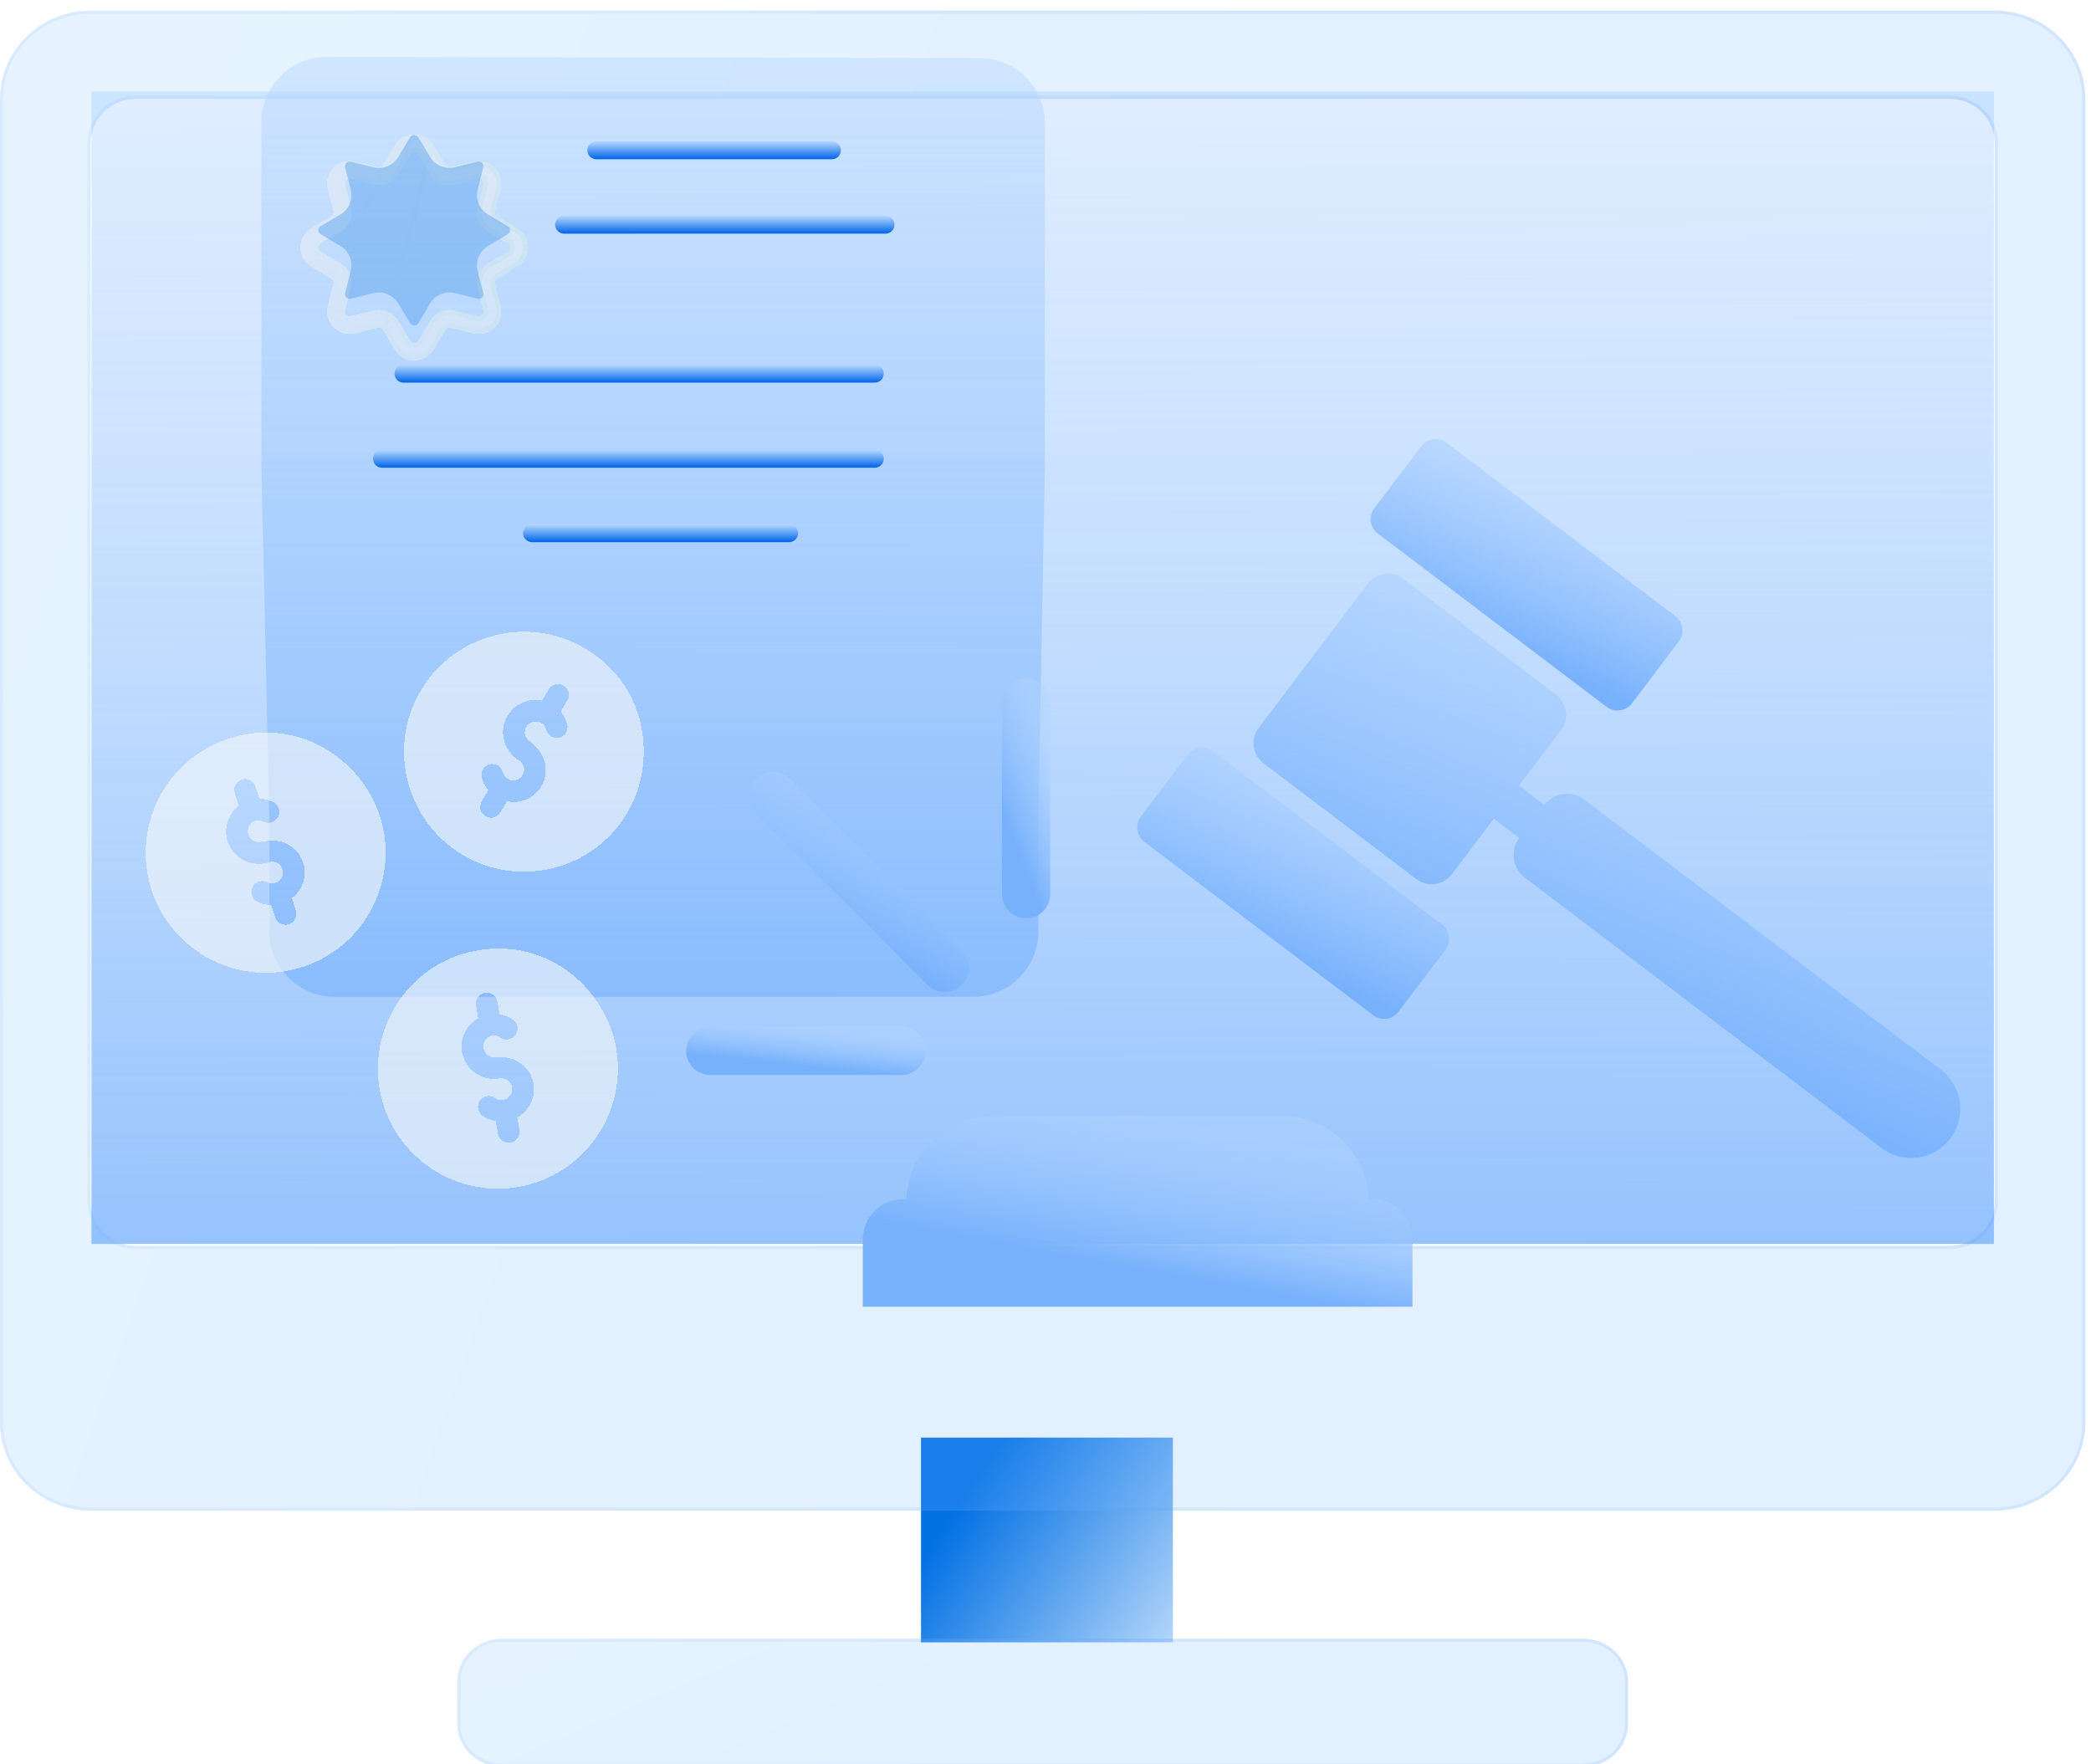 <?xml version="1.0" encoding="UTF-8"?>
<svg xmlns="http://www.w3.org/2000/svg" width="128" height="108" viewBox="0 0 128 108" fill="none">
  <path d="M71.797 88.001H56.38V100.534H71.797V88.001Z" fill="url(#paint0_linear_5552_14217)"></path>
  <g filter="url(#filter0_i_5552_14217)" data-figma-bg-blur-radius="3.89754">
    <path d="M96.903 99.661H30.75C29.227 99.661 27.993 100.831 27.993 102.274V104.887C27.993 106.33 29.227 107.5 30.75 107.5H96.903C98.425 107.5 99.659 106.33 99.659 104.887V102.274C99.659 100.831 98.425 99.661 96.903 99.661Z" fill="url(#paint1_linear_5552_14217)" fill-opacity="0.2"></path>
    <path d="M30.75 99.759H96.903C98.376 99.759 99.562 100.89 99.562 102.274V104.887C99.562 106.271 98.376 107.402 96.903 107.402H30.75C29.276 107.402 28.091 106.271 28.091 104.887V102.274C28.091 100.89 29.276 99.759 30.75 99.759Z" stroke="url(#paint2_linear_5552_14217)" stroke-opacity="0.1" stroke-width="0.195"></path>
  </g>
  <path d="M122.057 5.599H5.6V76.145H122.057V5.599Z" fill="url(#paint3_linear_5552_14217)"></path>
  <g filter="url(#filter1_i_5552_14217)" data-figma-bg-blur-radius="3.89754">
    <path d="M122.105 91.823H5.55C2.484 91.823 0 89.406 0 86.422V5.402C0 2.418 2.484 0 5.55 0H122.105C125.171 0 127.655 2.418 127.655 5.402V86.422C127.655 89.406 125.171 91.823 122.105 91.823ZM5.55 8.102V72.918C5.55 74.409 6.793 75.619 8.325 75.619H119.33C120.862 75.619 122.105 74.409 122.105 72.918V8.102C122.105 6.612 120.862 5.402 119.33 5.402H8.325C6.793 5.402 5.55 6.612 5.55 8.102Z" fill="url(#paint4_linear_5552_14217)" fill-opacity="0.2"></path>
    <path d="M122.105 91.726H5.55C2.535 91.726 0.097 89.35 0.097 86.422V5.402C0.097 2.474 2.535 0.098 5.55 0.098H122.105C125.12 0.098 127.558 2.474 127.558 5.402V86.422C127.558 89.35 125.12 91.726 122.105 91.726ZM5.453 8.102V72.918C5.453 74.466 6.742 75.716 8.325 75.716H119.33C120.913 75.716 122.202 74.466 122.202 72.918V8.102C122.202 6.555 120.913 5.304 119.33 5.304H8.325C6.742 5.304 5.453 6.555 5.453 8.102Z" stroke="url(#paint5_linear_5552_14217)" stroke-opacity="0.1" stroke-width="0.195"></path>
  </g>
  <g filter="url(#filter2_i_5552_14217)" data-figma-bg-blur-radius="2.93878">
    <path d="M59.969 2.084L20.008 2.008C17.796 2.003 16 3.796 16 6.008V27.067L16.494 48.837L16.49 55.551C16.488 57.761 18.28 59.553 20.49 59.553H24.529H51.251C51.251 59.553 51.252 59.553 51.252 59.553C51.252 59.552 51.252 59.552 51.252 59.552H59.562C61.773 59.552 63.565 57.759 63.562 55.548L63.556 48.837L63.961 27.116V6.084C63.961 3.877 62.175 2.088 59.969 2.084Z" fill="url(#paint6_linear_5552_14217)"></path>
  </g>
  <g filter="url(#filter3_di_5552_14217)">
    <path d="M23.437 16.195L24.167 17.413C24.423 17.831 24.867 18.078 25.358 18.078C25.36 18.078 25.361 18.078 25.363 18.078C25.853 18.077 26.296 17.826 26.55 17.409L27.271 16.203C27.338 16.093 27.469 16.038 27.594 16.07L28.967 16.409C29.447 16.529 29.942 16.393 30.291 16.047C30.635 15.7 30.772 15.211 30.652 14.735L30.305 13.371C30.276 13.252 30.332 13.123 30.441 13.057L31.654 12.334C32.077 12.082 32.33 11.641 32.33 11.151C32.33 10.662 32.077 10.22 31.654 9.967L30.435 9.241C30.328 9.179 30.276 9.053 30.305 8.933L30.652 7.568C30.772 7.094 30.637 6.604 30.291 6.257C29.942 5.911 29.449 5.773 28.966 5.893L27.594 6.232C27.469 6.26 27.338 6.208 27.273 6.103L26.547 4.896C26.296 4.48 25.853 4.23 25.363 4.229C25.361 4.229 25.36 4.229 25.358 4.229C24.867 4.229 24.423 4.477 24.164 4.896L23.441 6.099C23.374 6.208 23.241 6.263 23.122 6.233L21.745 5.893C21.27 5.773 20.774 5.909 20.425 6.257C20.077 6.605 19.941 7.094 20.061 7.568L20.407 8.93C20.438 9.053 20.385 9.179 20.272 9.244C19.872 9.485 19.465 9.725 19.055 9.968C18.637 10.22 18.386 10.662 18.386 11.151C18.386 11.64 18.637 12.081 19.06 12.334C19.465 12.574 19.872 12.816 20.272 13.057C20.38 13.122 20.437 13.251 20.407 13.368L20.061 14.735C19.942 15.21 20.077 15.7 20.425 16.045C20.774 16.393 21.265 16.531 21.744 16.409L23.117 16.069C23.242 16.039 23.374 16.094 23.437 16.195ZM21.476 15.346C21.334 15.382 21.236 15.305 21.202 15.269C21.159 15.228 21.093 15.136 21.126 15.003L21.473 13.636C21.622 13.046 21.366 12.435 20.839 12.118C20.437 11.877 20.028 11.634 19.623 11.394C19.498 11.32 19.486 11.2 19.486 11.151C19.486 11.104 19.498 10.984 19.62 10.91L19.62 10.91C20.029 10.668 20.437 10.427 20.833 10.189C21.365 9.878 21.622 9.268 21.473 8.665L21.126 7.3C21.092 7.163 21.167 7.069 21.202 7.035C21.237 6.999 21.334 6.924 21.478 6.958L22.855 7.298C23.447 7.443 24.059 7.193 24.38 6.67L25.105 5.466C25.182 5.341 25.306 5.326 25.357 5.326C25.391 5.336 25.529 5.339 25.605 5.463L26.333 6.675C26.652 7.193 27.265 7.443 27.86 7.297L29.233 6.958C29.379 6.922 29.475 6.999 29.509 7.033C29.544 7.067 29.619 7.162 29.584 7.3L29.238 8.669C29.089 9.268 29.348 9.878 29.875 10.187L31.09 10.91C31.212 10.982 31.229 11.093 31.229 11.153C31.229 11.212 31.212 11.321 31.091 11.394L29.875 12.118C29.875 12.118 29.873 12.118 29.872 12.12C29.345 12.436 29.089 13.046 29.238 13.639L29.584 15.003C29.618 15.139 29.553 15.229 29.511 15.272C29.477 15.306 29.377 15.383 29.233 15.346L27.857 15.006C27.264 14.859 26.652 15.111 26.328 15.636L25.605 16.846C25.529 16.969 25.407 16.982 25.358 16.982C25.324 16.994 25.183 16.971 25.108 16.848L24.378 15.629C24.12 15.208 23.668 14.966 23.192 14.966C23.079 14.966 22.966 14.977 22.853 15.006L21.476 15.346Z" fill="#F1F1F1" fill-opacity="0.46" shape-rendering="crispEdges"></path>
    <path d="M23.565 16.117L23.565 16.117L24.295 17.335C24.296 17.335 24.296 17.335 24.296 17.336C24.524 17.708 24.919 17.928 25.358 17.928H25.358H25.358H25.358H25.358H25.358H25.359H25.359H25.359H25.359H25.359H25.359H25.359H25.359H25.359H25.359H25.359H25.359H25.359H25.359H25.359H25.359H25.359H25.359H25.359H25.359H25.359H25.359H25.359H25.359H25.359H25.359H25.359H25.359H25.359H25.359H25.359H25.359H25.359H25.359H25.359H25.359H25.359H25.359H25.359H25.359H25.359H25.359H25.359H25.359H25.359H25.359H25.359H25.359H25.359H25.359H25.359H25.359H25.359H25.359H25.359H25.359H25.359H25.359H25.359H25.359H25.359H25.359H25.359H25.359H25.359H25.359H25.359H25.359H25.359H25.359H25.359H25.359H25.359H25.359H25.359H25.359H25.359H25.359H25.359H25.359H25.359H25.359H25.359H25.359H25.359H25.359H25.359H25.359H25.359H25.359H25.359H25.359H25.359H25.359H25.359H25.359H25.359H25.359H25.359H25.359H25.359H25.359H25.359H25.36H25.36H25.36H25.36H25.36H25.36H25.36H25.36H25.36H25.36H25.36H25.36H25.36H25.36H25.36H25.36H25.36H25.36H25.36H25.36H25.36H25.36H25.36H25.36H25.36H25.36H25.36H25.36H25.36H25.36H25.36H25.36H25.36H25.36H25.36H25.36H25.36H25.36H25.36H25.36H25.36H25.36H25.36H25.36H25.36H25.36H25.36H25.36H25.36H25.36H25.36H25.36H25.36H25.36H25.36H25.36H25.36H25.36H25.36H25.36H25.36H25.36H25.36H25.36H25.36H25.36H25.36H25.36H25.36H25.36H25.36H25.36H25.36H25.36H25.36H25.36H25.36H25.36H25.36H25.36H25.36H25.36H25.36H25.36H25.36H25.36H25.36H25.36H25.36H25.36H25.36H25.36H25.36H25.36H25.36H25.36H25.36H25.36H25.36H25.36H25.36H25.36H25.36H25.36H25.36H25.36H25.36H25.36H25.36H25.36H25.36H25.36H25.36H25.36H25.36H25.36H25.36H25.36H25.36H25.36H25.36H25.36H25.36H25.36H25.36H25.36H25.361H25.361H25.361H25.361H25.361H25.361H25.361H25.361H25.361H25.361H25.361H25.361H25.361H25.361H25.361H25.361H25.361H25.361H25.361H25.361H25.361H25.361H25.361H25.361H25.361H25.361H25.361H25.361H25.361H25.361H25.361H25.361H25.361H25.361H25.361H25.361H25.361H25.361H25.361H25.361H25.361H25.361H25.361H25.361H25.361H25.361H25.361H25.361H25.361H25.361H25.361H25.361H25.361H25.361H25.361H25.361H25.361H25.361H25.361H25.361H25.361H25.361H25.361H25.361H25.361H25.361H25.361H25.361H25.361H25.361H25.361H25.361H25.361H25.361H25.361H25.361H25.361H25.361H25.361H25.361H25.361H25.361H25.361H25.361H25.361H25.361H25.361H25.361H25.361H25.361H25.361H25.361H25.361H25.361H25.361H25.361H25.361H25.361H25.361H25.361H25.361H25.361H25.361H25.361H25.361H25.361H25.361H25.361H25.361H25.361H25.361H25.361H25.361H25.361H25.361H25.362H25.362H25.362H25.362H25.362H25.362H25.362H25.362H25.362H25.362H25.362H25.362H25.362H25.362H25.362H25.362H25.362H25.362H25.362H25.362H25.362H25.362H25.362H25.362H25.362H25.362H25.362H25.362H25.362H25.362H25.362H25.362H25.362H25.362H25.362H25.362H25.362H25.362H25.362H25.362H25.362H25.362H25.362H25.362H25.362H25.362H25.362H25.362H25.362H25.362H25.362H25.362H25.362H25.362H25.362H25.362H25.362H25.362H25.362H25.362H25.362H25.362H25.362H25.362H25.362H25.362H25.362H25.362H25.362H25.362H25.362H25.362H25.362H25.362H25.362H25.362H25.362H25.362H25.362H25.362H25.362H25.362H25.362H25.362H25.362H25.362H25.362H25.362H25.362H25.362H25.362H25.362H25.362H25.362H25.362H25.362H25.362H25.362H25.362H25.362H25.362H25.362H25.362H25.362H25.363H25.363H25.363H25.363H25.363H25.363H25.363C25.8 17.927 26.194 17.704 26.421 17.331C26.421 17.331 26.421 17.331 26.421 17.331L27.143 16.127L27.143 16.126C27.243 15.96 27.44 15.876 27.631 15.925C27.631 15.925 27.631 15.925 27.632 15.925L29.003 16.264L29.004 16.264C29.433 16.371 29.873 16.25 30.185 15.941C30.492 15.631 30.613 15.197 30.506 14.771C30.506 14.771 30.506 14.771 30.506 14.771L30.16 13.408L30.16 13.407C30.113 13.22 30.203 13.027 30.362 12.929L30.364 12.928L30.364 12.928L31.577 12.205L31.577 12.205C31.956 11.98 32.18 11.588 32.18 11.151C32.18 10.716 31.956 10.322 31.577 10.095L30.359 9.371C30.359 9.37 30.359 9.37 30.359 9.37C30.194 9.274 30.115 9.08 30.16 8.897L30.16 8.896L30.506 7.531L30.506 7.531C30.613 7.108 30.493 6.673 30.185 6.363C29.873 6.054 29.434 5.931 29.002 6.038L29.002 6.039L27.63 6.378L27.627 6.378L27.627 6.378C27.443 6.42 27.247 6.345 27.145 6.182L27.144 6.181L27.144 6.181L26.418 4.974L23.565 16.117ZM23.565 16.117L23.564 16.116M23.565 16.117L23.564 16.116M23.564 16.116C23.466 15.958 23.268 15.879 23.083 15.923L23.083 15.923L23.081 15.923L21.708 16.264L21.707 16.264C21.28 16.372 20.843 16.25 20.531 15.939L20.53 15.939M23.564 16.116L20.53 15.939M23.57 6.176L23.569 6.177C23.469 6.341 23.27 6.425 23.086 6.379L23.086 6.379L23.122 6.233L23.086 6.379L21.709 6.039L21.708 6.038C21.285 5.931 20.843 6.053 20.531 6.363C20.22 6.674 20.099 7.109 20.206 7.531C20.206 7.531 20.206 7.531 20.206 7.531L20.552 8.893L20.552 8.893C20.6 9.082 20.517 9.275 20.348 9.373C20.016 9.573 19.679 9.773 19.34 9.974C19.271 10.015 19.202 10.056 19.132 10.097C18.759 10.322 18.536 10.715 18.536 11.151C18.536 11.586 18.759 11.979 19.137 12.205C19.542 12.445 19.949 12.687 20.349 12.928L23.57 6.176ZM23.57 6.176L24.293 4.974C24.524 4.6 24.919 4.379 25.358 4.379H25.358H25.358H25.358H25.358H25.358H25.359H25.359H25.359H25.359H25.359H25.359H25.359H25.359H25.359H25.359H25.359H25.359H25.359H25.359H25.359H25.359H25.359H25.359H25.359H25.359H25.359H25.359H25.359H25.359H25.359H25.359H25.359H25.359H25.359H25.359H25.359H25.359H25.359H25.359H25.359H25.359H25.359H25.359H25.359H25.359H25.359H25.359H25.359H25.359H25.359H25.359H25.359H25.359H25.359H25.359H25.359H25.359H25.359H25.359H25.359H25.359H25.359H25.359H25.359H25.359H25.359H25.359H25.359H25.359H25.359H25.359H25.359H25.359H25.359H25.359H25.359H25.359H25.359H25.359H25.359H25.359H25.359H25.359H25.359H25.359H25.359H25.359H25.359H25.359H25.359H25.359H25.359H25.359H25.359H25.359H25.359H25.359H25.359H25.359H25.359H25.359H25.359H25.359H25.359H25.359H25.359H25.359H25.359H25.36H25.36H25.36H25.36H25.36H25.36H25.36H25.36H25.36H25.36H25.36H25.36H25.36H25.36H25.36H25.36H25.36H25.36H25.36H25.36H25.36H25.36H25.36H25.36H25.36H25.36H25.36H25.36H25.36H25.36H25.36H25.36H25.36H25.36H25.36H25.36H25.36H25.36H25.36H25.36H25.36H25.36H25.36H25.36H25.36H25.36H25.36H25.36H25.36H25.36H25.36H25.36H25.36H25.36H25.36H25.36H25.36H25.36H25.36H25.36H25.36H25.36H25.36H25.36H25.36H25.36H25.36H25.36H25.36H25.36H25.36H25.36H25.36H25.36H25.36H25.36H25.36H25.36H25.36H25.36H25.36H25.36H25.36H25.36H25.36H25.36H25.36H25.36H25.36H25.36H25.36H25.36H25.36H25.36H25.36H25.36H25.36H25.36H25.36H25.36H25.36H25.36H25.36H25.36H25.36H25.36H25.36H25.36H25.36H25.36H25.36H25.36H25.36H25.36H25.36H25.36H25.36H25.36H25.36H25.36H25.36H25.36H25.36H25.36H25.36H25.36H25.361H25.361H25.361H25.361H25.361H25.361H25.361H25.361H25.361H25.361H25.361H25.361H25.361H25.361H25.361H25.361H25.361H25.361H25.361H25.361H25.361H25.361H25.361H25.361H25.361H25.361H25.361H25.361H25.361H25.361H25.361H25.361H25.361H25.361H25.361H25.361H25.361H25.361H25.361H25.361H25.361H25.361H25.361H25.361H25.361H25.361H25.361H25.361H25.361H25.361H25.361H25.361H25.361H25.361H25.361H25.361H25.361H25.361H25.361H25.361H25.361H25.361H25.361H25.361H25.361H25.361H25.361H25.361H25.361H25.361H25.361H25.361H25.361H25.361H25.361H25.361H25.361H25.361H25.361H25.361H25.361H25.361H25.361H25.361H25.361H25.361H25.361H25.361H25.361H25.361H25.361H25.361H25.361H25.361H25.361H25.361H25.361H25.361H25.361H25.361H25.361H25.361H25.361H25.361H25.361H25.361H25.361H25.361H25.361H25.361H25.361H25.361H25.361H25.361H25.361H25.362H25.362H25.362H25.362H25.362H25.362H25.362H25.362H25.362H25.362H25.362H25.362H25.362H25.362H25.362H25.362H25.362H25.362H25.362H25.362H25.362H25.362H25.362H25.362H25.362H25.362H25.362H25.362H25.362H25.362H25.362H25.362H25.362H25.362H25.362H25.362H25.362H25.362H25.362H25.362H25.362H25.362H25.362H25.362H25.362H25.362H25.362H25.362H25.362H25.362H25.362H25.362H25.362H25.362H25.362H25.362H25.362H25.362H25.362H25.362H25.362H25.362H25.362H25.362H25.362H25.362H25.362H25.362H25.362H25.362H25.362H25.362H25.362H25.362H25.362H25.362H25.362H25.362H25.362H25.362H25.362H25.362H25.362H25.362H25.362H25.362H25.362H25.362H25.362H25.362H25.362H25.362H25.362H25.362H25.362H25.362H25.362H25.362H25.362H25.362H25.362H25.362H25.362H25.362H25.363H25.363H25.363H25.363H25.363H25.363H25.363H25.363H25.363H25.363H25.363H25.363H25.363H25.363H25.363H25.363H25.363H25.363H25.363H25.363H25.363H25.363H25.363H25.363H25.363H25.363H25.363H25.363H25.363H25.363H25.363H25.363M23.57 6.176L25.363 4.379M20.53 15.939C20.221 15.631 20.101 15.195 20.206 14.771L20.53 15.939ZM20.98 14.967L20.98 14.966L21.328 13.599C21.328 13.599 21.328 13.599 21.328 13.599C21.46 13.075 21.233 12.53 20.762 12.247C20.36 12.005 19.952 11.763 19.547 11.523L19.546 11.523C19.354 11.409 19.336 11.22 19.336 11.151C19.336 11.084 19.353 10.896 19.542 10.782L19.544 10.781L19.544 10.781L19.544 10.78L20.98 14.967ZM20.98 14.967C20.931 15.169 21.031 15.312 21.096 15.375L20.98 14.967ZM20.758 10.059L20.758 10.059C21.231 9.782 21.46 9.24 21.328 8.701C21.328 8.701 21.328 8.701 21.328 8.701L20.98 7.337L20.98 7.336C20.927 7.123 21.047 6.977 21.096 6.928C21.148 6.876 21.295 6.76 21.512 6.812L21.514 6.812L21.514 6.812L22.89 7.152C22.89 7.152 22.89 7.152 22.89 7.152C23.419 7.282 23.965 7.059 24.252 6.592C24.252 6.592 24.252 6.592 24.252 6.592L24.976 5.389L24.977 5.388C25.094 5.197 25.285 5.176 25.357 5.176H25.379L25.401 5.182C25.382 5.177 25.618 5.197 25.733 5.385L25.734 5.386L26.46 6.596C26.461 6.596 26.461 6.597 26.461 6.597C26.746 7.059 27.293 7.282 27.823 7.151C27.823 7.151 27.824 7.151 27.824 7.151L29.197 6.812L29.198 6.812C29.417 6.758 29.565 6.877 29.615 6.927C29.664 6.976 29.784 7.123 29.729 7.337C29.729 7.337 29.729 7.337 29.729 7.337L29.383 8.705C29.383 8.706 29.383 8.706 29.383 8.706C29.251 9.239 29.481 9.782 29.951 10.058L29.951 10.058L31.166 10.781L31.166 10.781C31.351 10.891 31.379 11.065 31.379 11.153C31.379 11.241 31.351 11.412 31.169 11.522L31.168 11.523L29.952 12.247L29.932 12.259C29.472 12.545 29.253 13.082 29.383 13.602L29.729 14.966L29.729 14.966C29.781 15.174 29.678 15.315 29.619 15.377L29.617 15.378L29.617 15.378C29.566 15.429 29.415 15.547 29.197 15.492C29.196 15.492 29.196 15.492 29.196 15.491L27.82 15.151C27.292 15.021 26.747 15.244 26.456 15.714C26.456 15.714 26.456 15.715 26.456 15.715L25.734 16.923L25.733 16.925L25.733 16.925C25.625 17.099 25.456 17.129 25.376 17.132C25.345 17.137 25.316 17.135 25.296 17.132C25.264 17.128 25.229 17.119 25.192 17.105C25.12 17.076 25.038 17.02 24.98 16.926L24.979 16.925L24.979 16.925L24.25 15.707C24.25 15.707 24.25 15.707 24.25 15.707C24.019 15.332 23.617 15.116 23.192 15.116C23.089 15.116 22.989 15.126 22.889 15.151L22.889 15.151L21.513 15.492L21.512 15.492L21.476 15.346L20.758 10.059ZM20.758 10.059L20.756 10.06M20.758 10.059L20.756 10.06M20.756 10.06C20.36 10.298 19.952 10.539 19.544 10.78L20.756 10.06ZM25.363 4.379C25.801 4.38 26.194 4.603 26.418 4.974L25.363 4.379Z" stroke="url(#paint7_linear_5552_14217)" stroke-opacity="0.1" stroke-width="0.3" shape-rendering="crispEdges"></path>
  </g>
  <g filter="url(#filter4_i_5552_14217)">
    <path d="M21.476 15.346C21.334 15.382 21.236 15.305 21.202 15.269C21.159 15.228 21.093 15.136 21.126 15.003L21.473 13.636C21.622 13.046 21.366 12.435 20.839 12.118C20.437 11.877 20.028 11.634 19.623 11.394C19.498 11.32 19.486 11.2 19.486 11.151C19.486 11.104 19.498 10.984 19.62 10.91L19.62 10.91C20.029 10.668 20.437 10.427 20.833 10.189C21.365 9.878 21.622 9.268 21.473 8.665L21.126 7.3C21.092 7.163 21.167 7.069 21.202 7.035C21.237 6.999 21.334 6.924 21.478 6.958L22.855 7.298C23.447 7.443 24.059 7.193 24.38 6.67L25.105 5.466C25.182 5.341 25.306 5.326 25.357 5.326C25.391 5.336 25.529 5.339 25.605 5.463L26.333 6.675C26.652 7.193 27.265 7.443 27.86 7.297L29.233 6.958C29.379 6.922 29.475 6.999 29.509 7.033C29.544 7.067 29.619 7.162 29.584 7.3L29.238 8.669C29.089 9.268 29.348 9.878 29.875 10.187L31.09 10.91C31.212 10.982 31.229 11.093 31.229 11.153C31.229 11.212 31.212 11.321 31.091 11.394L29.875 12.118C29.875 12.118 29.873 12.118 29.872 12.12C29.345 12.436 29.089 13.046 29.238 13.639L29.584 15.003C29.618 15.139 29.553 15.229 29.511 15.272C29.477 15.306 29.377 15.383 29.233 15.346L27.857 15.006C27.264 14.859 26.652 15.111 26.328 15.636L25.605 16.846C25.529 16.969 25.407 16.982 25.358 16.982C25.324 16.994 25.183 16.971 25.108 16.848L24.378 15.629C24.12 15.208 23.668 14.966 23.192 14.966C23.079 14.966 22.966 14.977 22.853 15.006L21.476 15.346Z" fill="#55A0EB" fill-opacity="0.46"></path>
  </g>
  <path d="M36.503 9.747H50.928C51.231 9.747 51.477 9.501 51.477 9.199C51.477 8.896 51.231 8.65 50.928 8.65H36.503C36.198 8.65 35.953 8.896 35.953 9.199C35.953 9.501 36.2 9.747 36.503 9.747Z" fill="url(#paint8_linear_5552_14217)"></path>
  <path d="M34.534 14.303H54.206C54.509 14.303 54.756 14.057 54.756 13.755C54.756 13.452 54.509 13.206 54.206 13.206H34.534C34.231 13.206 33.984 13.452 33.984 13.755C33.984 14.057 34.231 14.303 34.534 14.303Z" fill="url(#paint9_linear_5552_14217)"></path>
  <path d="M24.701 22.324C24.397 22.324 24.15 22.57 24.15 22.874C24.15 23.176 24.397 23.422 24.701 23.422H53.55C53.855 23.422 54.1 23.176 54.1 22.874C54.1 22.57 53.855 22.324 53.55 22.324H24.701Z" fill="url(#paint10_linear_5552_14217)"></path>
  <path d="M54.101 28.081C54.101 27.779 53.856 27.533 53.551 27.533H23.388C23.083 27.533 22.837 27.779 22.837 28.081C22.837 28.385 23.083 28.631 23.388 28.631H53.551C53.856 28.631 54.101 28.385 54.101 28.081Z" fill="url(#paint11_linear_5552_14217)"></path>
  <path d="M48.304 32.09H32.572C32.267 32.09 32.02 32.336 32.02 32.638C32.02 32.942 32.267 33.188 32.572 33.188H48.304C48.608 33.188 48.855 32.942 48.855 32.638C48.855 32.336 48.608 32.09 48.304 32.09Z" fill="url(#paint12_linear_5552_14217)"></path>
  <g filter="url(#filter5_di_5552_14217)">
    <g filter="url(#filter6_i_5552_14217)" data-figma-bg-blur-radius="2.93878">
      <path d="M83.728 29.857L77.05 38.676C76.533 39.359 76.667 40.331 77.35 40.849L86.704 47.935C87.387 48.453 88.359 48.318 88.876 47.635L91.448 44.24L93 45.417C92.432 46.19 92.588 47.28 93.356 47.862L115.18 64.395C116.503 65.397 118.388 65.138 119.391 63.815C120.393 62.489 120.133 60.605 118.81 59.601L96.985 43.068C96.218 42.486 95.128 42.631 94.537 43.389L92.984 42.213L95.555 38.818C96.071 38.134 95.938 37.161 95.255 36.645L85.9 29.557C85.218 29.041 84.246 29.174 83.728 29.857Z" fill="url(#paint13_linear_5552_14217)"></path>
    </g>
    <g filter="url(#filter7_i_5552_14217)" data-figma-bg-blur-radius="2.93878">
      <path d="M72.709 40.313L69.835 44.108C69.467 44.594 69.563 45.288 70.048 45.655L84.058 56.269C84.544 56.636 85.235 56.54 85.604 56.054L88.478 52.26C88.846 51.774 88.752 51.08 88.264 50.713L74.256 40.099C73.77 39.731 73.078 39.827 72.709 40.313Z" fill="url(#paint14_linear_5552_14217)"></path>
    </g>
    <g filter="url(#filter8_i_5552_14217)" data-figma-bg-blur-radius="2.93878">
      <path d="M87.003 21.438L84.129 25.233C83.76 25.72 83.856 26.412 84.342 26.781L98.35 37.393C98.836 37.761 99.529 37.666 99.897 37.18L102.771 33.384C103.138 32.898 103.044 32.205 102.558 31.837L88.548 21.224C88.064 20.856 87.37 20.951 87.003 21.438Z" fill="url(#paint15_linear_5552_14217)"></path>
    </g>
    <g filter="url(#filter9_i_5552_14217)" data-figma-bg-blur-radius="2.93878">
      <path d="M83.996 67.521H83.8C83.684 64.691 81.354 62.433 78.496 62.433H60.789C57.931 62.433 55.601 64.691 55.484 67.521H55.288C53.924 67.521 52.818 68.627 52.818 69.991V74.112H86.465V69.991C86.465 68.627 85.359 67.521 83.996 67.521Z" fill="url(#paint16_linear_5552_14217)"></path>
    </g>
    <g filter="url(#filter10_i_5552_14217)" data-figma-bg-blur-radius="2.93878">
      <path d="M58.876 54.419C58.299 54.998 57.364 54.998 56.787 54.419L46.266 43.899C45.689 43.321 45.689 42.385 46.266 41.807C46.844 41.231 47.78 41.231 48.356 41.807L58.876 52.329C59.454 52.907 59.454 53.844 58.876 54.419Z" fill="url(#paint17_linear_5552_14217)"></path>
    </g>
    <g filter="url(#filter11_i_5552_14217)" data-figma-bg-blur-radius="2.93878">
      <path d="M63.86 49.9C63.593 50.166 63.224 50.332 62.816 50.332C62 50.332 61.337 49.67 61.337 48.853V37.147C61.337 36.331 62 35.669 62.816 35.669C63.632 35.669 64.294 36.331 64.294 37.147V48.853C64.294 49.262 64.127 49.63 63.86 49.9Z" fill="url(#paint18_linear_5552_14217)"></path>
    </g>
    <g filter="url(#filter12_i_5552_14217)" data-figma-bg-blur-radius="2.93878">
      <path d="M56.227 59.497C55.96 59.764 55.591 59.93 55.183 59.929H43.478C42.661 59.929 42 59.267 42 58.451C42 57.635 42.661 56.973 43.478 56.973H55.183C55.999 56.973 56.66 57.635 56.66 58.451C56.66 58.859 56.496 59.23 56.227 59.497Z" fill="url(#paint19_linear_5552_14217)"></path>
    </g>
  </g>
  <g filter="url(#filter13_d_5552_14217)">
    <path fill-rule="evenodd" clip-rule="evenodd" d="M9.278 51.541C10.524 55.371 14.67 57.511 18.541 56.248C22.453 54.971 24.483 50.772 23.248 46.985C22.16 43.645 18.327 40.862 13.985 42.279C10.088 43.548 8.036 47.741 9.278 51.541ZM14.375 45.621C14.261 45.272 14.451 44.896 14.801 44.782C15.149 44.668 15.525 44.859 15.639 45.209L15.883 45.956C16.176 45.963 16.467 46.028 16.736 46.165C17.064 46.332 17.195 46.732 17.028 47.06C16.862 47.387 16.462 47.518 16.134 47.351C15.975 47.271 15.795 47.256 15.627 47.312C15.278 47.426 15.088 47.802 15.2 48.15C15.315 48.501 15.69 48.69 16.039 48.577C16.126 48.548 16.215 48.538 16.302 48.546C17.267 48.37 18.241 48.896 18.554 49.855C18.792 50.583 18.618 51.452 17.867 52.036L18.115 52.796C18.229 53.145 18.038 53.521 17.689 53.635C17.339 53.748 16.964 53.558 16.85 53.208L16.606 52.461C16.313 52.454 16.023 52.389 15.754 52.252C15.426 52.086 15.295 51.685 15.462 51.358C15.628 51.03 16.028 50.9 16.356 51.066C16.514 51.146 16.694 51.161 16.864 51.105C17.213 50.992 17.404 50.616 17.29 50.267C17.176 49.918 16.8 49.727 16.451 49.841C15.945 50.006 15.403 49.964 14.929 49.723C14.453 49.481 14.1 49.069 13.935 48.562C13.668 47.742 13.976 46.883 14.623 46.381L14.375 45.621Z" fill="#F7F8F8" fill-opacity="0.6" shape-rendering="crispEdges"></path>
  </g>
  <g filter="url(#filter14_d_5552_14217)">
    <path fill-rule="evenodd" clip-rule="evenodd" d="M25.773 39.304C23.702 42.758 24.81 47.29 28.305 49.381C31.836 51.494 36.336 50.268 38.381 46.85C40.187 43.837 39.769 39.118 35.85 36.773C32.334 34.667 27.824 35.873 25.773 39.304ZM33.585 39.261C33.773 38.946 34.182 38.844 34.497 39.032C34.812 39.221 34.915 39.629 34.726 39.945L34.323 40.619C34.51 40.845 34.651 41.107 34.725 41.4C34.814 41.757 34.598 42.118 34.242 42.207C33.885 42.297 33.524 42.081 33.435 41.724C33.391 41.552 33.284 41.407 33.131 41.316C32.816 41.128 32.408 41.231 32.219 41.545C32.029 41.861 32.133 42.269 32.448 42.457C32.527 42.504 32.593 42.565 32.644 42.635C33.41 43.248 33.653 44.328 33.135 45.194C32.743 45.851 31.972 46.291 31.039 46.107L30.628 46.793C30.439 47.108 30.031 47.211 29.716 47.022C29.401 46.834 29.298 46.425 29.487 46.11L29.89 45.436C29.703 45.21 29.562 44.948 29.488 44.655C29.399 44.298 29.615 43.938 29.971 43.848C30.328 43.758 30.689 43.974 30.778 44.331C30.822 44.503 30.929 44.648 31.082 44.74C31.397 44.928 31.805 44.826 31.994 44.51C32.183 44.196 32.08 43.786 31.765 43.598C31.308 43.325 30.984 42.889 30.854 42.372C30.724 41.855 30.804 41.318 31.078 40.861C31.521 40.12 32.371 39.79 33.174 39.948L33.585 39.261Z" fill="#F7F8F8" fill-opacity="0.6" shape-rendering="crispEdges"></path>
  </g>
  <g filter="url(#filter15_d_5552_14217)">
    <path fill-rule="evenodd" clip-rule="evenodd" d="M23.236 63.715C23.911 67.685 27.701 70.406 31.715 69.721C35.771 69.027 38.391 65.169 37.721 61.243C37.132 57.78 33.744 54.468 29.242 55.236C25.202 55.925 22.561 59.774 23.236 63.715ZM29.141 58.6C29.079 58.238 29.323 57.895 29.685 57.833C30.046 57.77 30.39 58.014 30.452 58.376L30.585 59.151C30.873 59.201 31.151 59.308 31.398 59.483C31.698 59.695 31.769 60.11 31.556 60.41C31.344 60.71 30.929 60.781 30.629 60.568C30.484 60.465 30.308 60.425 30.133 60.456C29.771 60.518 29.528 60.861 29.589 61.223C29.651 61.586 29.995 61.828 30.357 61.767C30.447 61.751 30.537 61.755 30.621 61.775C31.602 61.742 32.489 62.403 32.659 63.397C32.788 64.153 32.489 64.987 31.661 65.455L31.796 66.243C31.857 66.606 31.614 66.949 31.252 67.011C30.89 67.073 30.546 66.829 30.484 66.467L30.352 65.692C30.063 65.642 29.785 65.536 29.539 65.361C29.239 65.149 29.168 64.734 29.381 64.434C29.593 64.134 30.008 64.063 30.308 64.276C30.453 64.378 30.629 64.419 30.804 64.389C31.166 64.327 31.41 63.983 31.348 63.621C31.287 63.259 30.942 63.015 30.58 63.078C30.055 63.167 29.526 63.047 29.091 62.739C28.656 62.431 28.367 61.971 28.277 61.446C28.132 60.595 28.563 59.791 29.276 59.389L29.141 58.6Z" fill="#F7F8F8" fill-opacity="0.6" shape-rendering="crispEdges"></path>
  </g>
  <defs>
    <filter id="filter0_i_5552_14217" x="24.096" y="95.764" width="79.461" height="15.633" filterUnits="userSpaceOnUse" color-interpolation-filters="sRGB">
      <feFlood flood-opacity="0" result="BackgroundImageFix"></feFlood>
      <feBlend mode="normal" in="SourceGraphic" in2="BackgroundImageFix" result="shape"></feBlend>
      <feColorMatrix in="SourceAlpha" type="matrix" values="0 0 0 0 0 0 0 0 0 0 0 0 0 0 0 0 0 0 127 0" result="hardAlpha"></feColorMatrix>
      <feOffset dy="0.65"></feOffset>
      <feGaussianBlur stdDeviation="0.974"></feGaussianBlur>
      <feComposite in2="hardAlpha" operator="arithmetic" k2="-1" k3="1"></feComposite>
      <feColorMatrix type="matrix" values="0 0 0 0 1 0 0 0 0 1 0 0 0 0 1 0 0 0 0.4 0"></feColorMatrix>
      <feBlend mode="normal" in2="shape" result="effect1_innerShadow_5552_14217"></feBlend>
    </filter>
    <clipPath id="bgblur_0_5552_14217_clip_path" transform="translate(-24.096 -95.764)">
      <path d="M96.903 99.661H30.75C29.227 99.661 27.993 100.831 27.993 102.274V104.887C27.993 106.33 29.227 107.5 30.75 107.5H96.903C98.425 107.5 99.659 106.33 99.659 104.887V102.274C99.659 100.831 98.425 99.661 96.903 99.661Z"></path>
    </clipPath>
    <filter id="filter1_i_5552_14217" x="-3.898" y="-3.897" width="135.45" height="99.618" filterUnits="userSpaceOnUse" color-interpolation-filters="sRGB">
      <feFlood flood-opacity="0" result="BackgroundImageFix"></feFlood>
      <feBlend mode="normal" in="SourceGraphic" in2="BackgroundImageFix" result="shape"></feBlend>
      <feColorMatrix in="SourceAlpha" type="matrix" values="0 0 0 0 0 0 0 0 0 0 0 0 0 0 0 0 0 0 127 0" result="hardAlpha"></feColorMatrix>
      <feOffset dy="0.65"></feOffset>
      <feGaussianBlur stdDeviation="0.974"></feGaussianBlur>
      <feComposite in2="hardAlpha" operator="arithmetic" k2="-1" k3="1"></feComposite>
      <feColorMatrix type="matrix" values="0 0 0 0 1 0 0 0 0 1 0 0 0 0 1 0 0 0 0.4 0"></feColorMatrix>
      <feBlend mode="normal" in2="shape" result="effect1_innerShadow_5552_14217"></feBlend>
    </filter>
    <clipPath id="bgblur_1_5552_14217_clip_path" transform="translate(3.898 3.897)">
      <path d="M122.105 91.823H5.55C2.484 91.823 0 89.406 0 86.422V5.402C0 2.418 2.484 0 5.55 0H122.105C125.171 0 127.655 2.418 127.655 5.402V86.422C127.655 89.406 125.171 91.823 122.105 91.823ZM5.55 8.102V72.918C5.55 74.409 6.793 75.619 8.325 75.619H119.33C120.862 75.619 122.105 74.409 122.105 72.918V8.102C122.105 6.612 120.862 5.402 119.33 5.402H8.325C6.793 5.402 5.55 6.612 5.55 8.102Z"></path>
    </clipPath>
    <filter id="filter2_i_5552_14217" x="13.061" y="-0.931" width="53.839" height="63.423" filterUnits="userSpaceOnUse" color-interpolation-filters="sRGB">
      <feFlood flood-opacity="0" result="BackgroundImageFix"></feFlood>
      <feBlend mode="normal" in="SourceGraphic" in2="BackgroundImageFix" result="shape"></feBlend>
      <feColorMatrix in="SourceAlpha" type="matrix" values="0 0 0 0 0 0 0 0 0 0 0 0 0 0 0 0 0 0 127 0" result="hardAlpha"></feColorMatrix>
      <feOffset dy="1.469"></feOffset>
      <feGaussianBlur stdDeviation="1.102"></feGaussianBlur>
      <feComposite in2="hardAlpha" operator="arithmetic" k2="-1" k3="1"></feComposite>
      <feColorMatrix type="matrix" values="0 0 0 0 1 0 0 0 0 1 0 0 0 0 1 0 0 0 0.9 0"></feColorMatrix>
      <feBlend mode="normal" in2="shape" result="effect1_innerShadow_5552_14217"></feBlend>
    </filter>
    <clipPath id="bgblur_2_5552_14217_clip_path" transform="translate(-13.061 0.931)">
      <path d="M59.969 2.084L20.008 2.008C17.796 2.003 16 3.796 16 6.008V27.067L16.494 48.837L16.49 55.551C16.488 57.761 18.28 59.553 20.49 59.553H24.529H51.251C51.251 59.553 51.252 59.553 51.252 59.553C51.252 59.552 51.252 59.552 51.252 59.552H59.562C61.773 59.552 63.565 57.759 63.562 55.548L63.556 48.837L63.961 27.116V6.084C63.961 3.877 62.175 2.088 59.969 2.084Z"></path>
    </clipPath>
    <filter id="filter3_di_5552_14217" x="17.386" y="4.229" width="15.944" height="16.85" filterUnits="userSpaceOnUse" color-interpolation-filters="sRGB">
      <feFlood flood-opacity="0" result="BackgroundImageFix"></feFlood>
      <feColorMatrix in="SourceAlpha" type="matrix" values="0 0 0 0 0 0 0 0 0 0 0 0 0 0 0 0 0 0 127 0" result="hardAlpha"></feColorMatrix>
      <feOffset dy="2"></feOffset>
      <feGaussianBlur stdDeviation="0.5"></feGaussianBlur>
      <feComposite in2="hardAlpha" operator="out"></feComposite>
      <feColorMatrix type="matrix" values="0 0 0 0 0 0 0 0 0 0 0 0 0 0 0 0 0 0 0.05 0"></feColorMatrix>
      <feBlend mode="normal" in2="BackgroundImageFix" result="effect1_dropShadow_5552_14217"></feBlend>
      <feBlend mode="normal" in="SourceGraphic" in2="effect1_dropShadow_5552_14217" result="shape"></feBlend>
      <feColorMatrix in="SourceAlpha" type="matrix" values="0 0 0 0 0 0 0 0 0 0 0 0 0 0 0 0 0 0 127 0" result="hardAlpha"></feColorMatrix>
      <feOffset dy="2"></feOffset>
      <feGaussianBlur stdDeviation="1.5"></feGaussianBlur>
      <feComposite in2="hardAlpha" operator="arithmetic" k2="-1" k3="1"></feComposite>
      <feColorMatrix type="matrix" values="0 0 0 0 1 0 0 0 0 1 0 0 0 0 1 0 0 0 0.4 0"></feColorMatrix>
      <feBlend mode="normal" in2="shape" result="effect2_innerShadow_5552_14217"></feBlend>
    </filter>
    <filter id="filter4_i_5552_14217" x="19.486" y="5.326" width="11.743" height="14.598" filterUnits="userSpaceOnUse" color-interpolation-filters="sRGB">
      <feFlood flood-opacity="0" result="BackgroundImageFix"></feFlood>
      <feBlend mode="normal" in="SourceGraphic" in2="BackgroundImageFix" result="shape"></feBlend>
      <feColorMatrix in="SourceAlpha" type="matrix" values="0 0 0 0 0 0 0 0 0 0 0 0 0 0 0 0 0 0 127 0" result="hardAlpha"></feColorMatrix>
      <feOffset dy="2.939"></feOffset>
      <feGaussianBlur stdDeviation="1.469"></feGaussianBlur>
      <feComposite in2="hardAlpha" operator="arithmetic" k2="-1" k3="1"></feComposite>
      <feColorMatrix type="matrix" values="0 0 0 0 0.015 0 0 0 0 0.351 0 0 0 0 0.699 0 0 0 0.23 0"></feColorMatrix>
      <feBlend mode="normal" in2="shape" result="effect1_innerShadow_5552_14217"></feBlend>
    </filter>
    <filter id="filter5_di_5552_14217" x="39.061" y="18.061" width="83.879" height="61.929" filterUnits="userSpaceOnUse" color-interpolation-filters="sRGB">
      <feFlood flood-opacity="0" result="BackgroundImageFix"></feFlood>
      <feColorMatrix in="SourceAlpha" type="matrix" values="0 0 0 0 0 0 0 0 0 0 0 0 0 0 0 0 0 0 127 0" result="hardAlpha"></feColorMatrix>
      <feOffset dy="2.939"></feOffset>
      <feGaussianBlur stdDeviation="1.469"></feGaussianBlur>
      <feComposite in2="hardAlpha" operator="out"></feComposite>
      <feColorMatrix type="matrix" values="0 0 0 0 0 0 0 0 0 0 0 0 0 0 0 0 0 0 0.08 0"></feColorMatrix>
      <feBlend mode="normal" in2="BackgroundImageFix" result="effect1_dropShadow_5552_14217"></feBlend>
      <feBlend mode="normal" in="SourceGraphic" in2="effect1_dropShadow_5552_14217" result="shape"></feBlend>
      <feColorMatrix in="SourceAlpha" type="matrix" values="0 0 0 0 0 0 0 0 0 0 0 0 0 0 0 0 0 0 127 0" result="hardAlpha"></feColorMatrix>
      <feOffset dy="1.469"></feOffset>
      <feGaussianBlur stdDeviation="1.102"></feGaussianBlur>
      <feComposite in2="hardAlpha" operator="arithmetic" k2="-1" k3="1"></feComposite>
      <feColorMatrix type="matrix" values="0 0 0 0 1 0 0 0 0 1 0 0 0 0 1 0 0 0 0.4 0"></feColorMatrix>
      <feBlend mode="normal" in2="shape" result="effect2_innerShadow_5552_14217"></feBlend>
    </filter>
    <filter id="filter6_i_5552_14217" x="73.797" y="26.304" width="49.143" height="41.64" filterUnits="userSpaceOnUse" color-interpolation-filters="sRGB">
      <feFlood flood-opacity="0" result="BackgroundImageFix"></feFlood>
      <feBlend mode="normal" in="SourceGraphic" in2="BackgroundImageFix" result="shape"></feBlend>
      <feColorMatrix in="SourceAlpha" type="matrix" values="0 0 0 0 0 0 0 0 0 0 0 0 0 0 0 0 0 0 127 0" result="hardAlpha"></feColorMatrix>
      <feOffset dy="1.469"></feOffset>
      <feGaussianBlur stdDeviation="1.102"></feGaussianBlur>
      <feComposite in2="hardAlpha" operator="arithmetic" k2="-1" k3="1"></feComposite>
      <feColorMatrix type="matrix" values="0 0 0 0 1 0 0 0 0 1 0 0 0 0 1 0 0 0 0.4 0"></feColorMatrix>
      <feBlend mode="normal" in2="shape" result="effect1_innerShadow_5552_14217"></feBlend>
    </filter>
    <clipPath id="bgblur_3_5552_14217_clip_path" transform="translate(-73.797 -26.304)">
      <path d="M83.728 29.857L77.05 38.676C76.533 39.359 76.667 40.331 77.35 40.849L86.704 47.935C87.387 48.453 88.359 48.318 88.876 47.635L91.448 44.24L93 45.417C92.432 46.19 92.588 47.28 93.356 47.862L115.18 64.395C116.503 65.397 118.388 65.138 119.391 63.815C120.393 62.489 120.133 60.605 118.81 59.601L96.985 43.068C96.218 42.486 95.128 42.631 94.537 43.389L92.984 42.213L95.555 38.818C96.071 38.134 95.938 37.161 95.255 36.645L85.9 29.557C85.218 29.041 84.246 29.174 83.728 29.857Z"></path>
    </clipPath>
    <filter id="filter7_i_5552_14217" x="66.673" y="36.937" width="24.968" height="22.494" filterUnits="userSpaceOnUse" color-interpolation-filters="sRGB">
      <feFlood flood-opacity="0" result="BackgroundImageFix"></feFlood>
      <feBlend mode="normal" in="SourceGraphic" in2="BackgroundImageFix" result="shape"></feBlend>
      <feColorMatrix in="SourceAlpha" type="matrix" values="0 0 0 0 0 0 0 0 0 0 0 0 0 0 0 0 0 0 127 0" result="hardAlpha"></feColorMatrix>
      <feOffset dy="1.469"></feOffset>
      <feGaussianBlur stdDeviation="1.102"></feGaussianBlur>
      <feComposite in2="hardAlpha" operator="arithmetic" k2="-1" k3="1"></feComposite>
      <feColorMatrix type="matrix" values="0 0 0 0 1 0 0 0 0 1 0 0 0 0 1 0 0 0 0.4 0"></feColorMatrix>
      <feBlend mode="normal" in2="shape" result="effect1_innerShadow_5552_14217"></feBlend>
    </filter>
    <clipPath id="bgblur_4_5552_14217_clip_path" transform="translate(-66.673 -36.937)">
      <path d="M72.709 40.313L69.835 44.108C69.467 44.594 69.563 45.288 70.048 45.655L84.058 56.269C84.544 56.636 85.235 56.54 85.604 56.054L88.478 52.26C88.846 51.774 88.752 51.08 88.264 50.713L74.256 40.099C73.77 39.731 73.078 39.827 72.709 40.313Z"></path>
    </clipPath>
    <filter id="filter8_i_5552_14217" x="80.966" y="18.061" width="24.968" height="22.494" filterUnits="userSpaceOnUse" color-interpolation-filters="sRGB">
      <feFlood flood-opacity="0" result="BackgroundImageFix"></feFlood>
      <feBlend mode="normal" in="SourceGraphic" in2="BackgroundImageFix" result="shape"></feBlend>
      <feColorMatrix in="SourceAlpha" type="matrix" values="0 0 0 0 0 0 0 0 0 0 0 0 0 0 0 0 0 0 127 0" result="hardAlpha"></feColorMatrix>
      <feOffset dy="1.469"></feOffset>
      <feGaussianBlur stdDeviation="1.102"></feGaussianBlur>
      <feComposite in2="hardAlpha" operator="arithmetic" k2="-1" k3="1"></feComposite>
      <feColorMatrix type="matrix" values="0 0 0 0 1 0 0 0 0 1 0 0 0 0 1 0 0 0 0.4 0"></feColorMatrix>
      <feBlend mode="normal" in2="shape" result="effect1_innerShadow_5552_14217"></feBlend>
    </filter>
    <clipPath id="bgblur_5_5552_14217_clip_path" transform="translate(-80.966 -18.061)">
      <path d="M87.003 21.438L84.129 25.233C83.76 25.72 83.856 26.412 84.342 26.781L98.35 37.393C98.836 37.761 99.529 37.666 99.897 37.18L102.771 33.384C103.138 32.898 103.044 32.205 102.558 31.837L88.548 21.224C88.064 20.856 87.37 20.951 87.003 21.438Z"></path>
    </clipPath>
    <filter id="filter9_i_5552_14217" x="49.88" y="59.494" width="39.524" height="17.557" filterUnits="userSpaceOnUse" color-interpolation-filters="sRGB">
      <feFlood flood-opacity="0" result="BackgroundImageFix"></feFlood>
      <feBlend mode="normal" in="SourceGraphic" in2="BackgroundImageFix" result="shape"></feBlend>
      <feColorMatrix in="SourceAlpha" type="matrix" values="0 0 0 0 0 0 0 0 0 0 0 0 0 0 0 0 0 0 127 0" result="hardAlpha"></feColorMatrix>
      <feOffset dy="1.469"></feOffset>
      <feGaussianBlur stdDeviation="1.102"></feGaussianBlur>
      <feComposite in2="hardAlpha" operator="arithmetic" k2="-1" k3="1"></feComposite>
      <feColorMatrix type="matrix" values="0 0 0 0 1 0 0 0 0 1 0 0 0 0 1 0 0 0 0.4 0"></feColorMatrix>
      <feBlend mode="normal" in2="shape" result="effect1_innerShadow_5552_14217"></feBlend>
    </filter>
    <clipPath id="bgblur_6_5552_14217_clip_path" transform="translate(-49.88 -59.494)">
      <path d="M83.996 67.521H83.8C83.684 64.691 81.354 62.433 78.496 62.433H60.789C57.931 62.433 55.601 64.691 55.484 67.521H55.288C53.924 67.521 52.818 68.627 52.818 69.991V74.112H86.465V69.991C86.465 68.627 85.359 67.521 83.996 67.521Z"></path>
    </clipPath>
    <filter id="filter10_i_5552_14217" x="42.894" y="38.436" width="19.354" height="19.356" filterUnits="userSpaceOnUse" color-interpolation-filters="sRGB">
      <feFlood flood-opacity="0" result="BackgroundImageFix"></feFlood>
      <feBlend mode="normal" in="SourceGraphic" in2="BackgroundImageFix" result="shape"></feBlend>
      <feColorMatrix in="SourceAlpha" type="matrix" values="0 0 0 0 0 0 0 0 0 0 0 0 0 0 0 0 0 0 127 0" result="hardAlpha"></feColorMatrix>
      <feOffset dy="1.469"></feOffset>
      <feGaussianBlur stdDeviation="1.102"></feGaussianBlur>
      <feComposite in2="hardAlpha" operator="arithmetic" k2="-1" k3="1"></feComposite>
      <feColorMatrix type="matrix" values="0 0 0 0 1 0 0 0 0 1 0 0 0 0 1 0 0 0 0.4 0"></feColorMatrix>
      <feBlend mode="normal" in2="shape" result="effect1_innerShadow_5552_14217"></feBlend>
    </filter>
    <clipPath id="bgblur_7_5552_14217_clip_path" transform="translate(-42.894 -38.436)">
      <path d="M58.876 54.419C58.299 54.998 57.364 54.998 56.787 54.419L46.266 43.899C45.689 43.321 45.689 42.385 46.266 41.807C46.844 41.231 47.78 41.231 48.356 41.807L58.876 52.329C59.454 52.907 59.454 53.844 58.876 54.419Z"></path>
    </clipPath>
    <filter id="filter11_i_5552_14217" x="58.398" y="32.731" width="8.835" height="20.54" filterUnits="userSpaceOnUse" color-interpolation-filters="sRGB">
      <feFlood flood-opacity="0" result="BackgroundImageFix"></feFlood>
      <feBlend mode="normal" in="SourceGraphic" in2="BackgroundImageFix" result="shape"></feBlend>
      <feColorMatrix in="SourceAlpha" type="matrix" values="0 0 0 0 0 0 0 0 0 0 0 0 0 0 0 0 0 0 127 0" result="hardAlpha"></feColorMatrix>
      <feOffset dy="1.469"></feOffset>
      <feGaussianBlur stdDeviation="1.102"></feGaussianBlur>
      <feComposite in2="hardAlpha" operator="arithmetic" k2="-1" k3="1"></feComposite>
      <feColorMatrix type="matrix" values="0 0 0 0 1 0 0 0 0 1 0 0 0 0 1 0 0 0 0.4 0"></feColorMatrix>
      <feBlend mode="normal" in2="shape" result="effect1_innerShadow_5552_14217"></feBlend>
    </filter>
    <clipPath id="bgblur_8_5552_14217_clip_path" transform="translate(-58.398 -32.731)">
      <path d="M63.86 49.9C63.593 50.166 63.224 50.332 62.816 50.332C62 50.332 61.337 49.67 61.337 48.853V37.147C61.337 36.331 62 35.669 62.816 35.669C63.632 35.669 64.294 36.331 64.294 37.147V48.853C64.294 49.262 64.127 49.63 63.86 49.9Z"></path>
    </clipPath>
    <filter id="filter12_i_5552_14217" x="39.061" y="54.034" width="20.538" height="8.834" filterUnits="userSpaceOnUse" color-interpolation-filters="sRGB">
      <feFlood flood-opacity="0" result="BackgroundImageFix"></feFlood>
      <feBlend mode="normal" in="SourceGraphic" in2="BackgroundImageFix" result="shape"></feBlend>
      <feColorMatrix in="SourceAlpha" type="matrix" values="0 0 0 0 0 0 0 0 0 0 0 0 0 0 0 0 0 0 127 0" result="hardAlpha"></feColorMatrix>
      <feOffset dy="1.469"></feOffset>
      <feGaussianBlur stdDeviation="1.102"></feGaussianBlur>
      <feComposite in2="hardAlpha" operator="arithmetic" k2="-1" k3="1"></feComposite>
      <feColorMatrix type="matrix" values="0 0 0 0 1 0 0 0 0 1 0 0 0 0 1 0 0 0 0.4 0"></feColorMatrix>
      <feBlend mode="normal" in2="shape" result="effect1_innerShadow_5552_14217"></feBlend>
    </filter>
    <clipPath id="bgblur_9_5552_14217_clip_path" transform="translate(-39.061 -54.034)">
      <path d="M56.227 59.497C55.96 59.764 55.591 59.93 55.183 59.929H43.478C42.661 59.929 42 59.267 42 58.451C42 57.635 42.661 56.973 43.478 56.973H55.183C55.999 56.973 56.66 57.635 56.66 58.451C56.66 58.859 56.496 59.23 56.227 59.497Z"></path>
    </clipPath>
    <filter id="filter13_d_5552_14217" x="5.978" y="41.9" width="20.569" height="20.588" filterUnits="userSpaceOnUse" color-interpolation-filters="sRGB">
      <feFlood flood-opacity="0" result="BackgroundImageFix"></feFlood>
      <feColorMatrix in="SourceAlpha" type="matrix" values="0 0 0 0 0 0 0 0 0 0 0 0 0 0 0 0 0 0 127 0" result="hardAlpha"></feColorMatrix>
      <feOffset dy="2.939"></feOffset>
      <feGaussianBlur stdDeviation="1.469"></feGaussianBlur>
      <feComposite in2="hardAlpha" operator="out"></feComposite>
      <feColorMatrix type="matrix" values="0 0 0 0 0 0 0 0 0 0 0 0 0 0 0 0 0 0 0.05 0"></feColorMatrix>
      <feBlend mode="normal" in2="BackgroundImageFix" result="effect1_dropShadow_5552_14217"></feBlend>
      <feBlend mode="normal" in="SourceGraphic" in2="effect1_dropShadow_5552_14217" result="shape"></feBlend>
    </filter>
    <filter id="filter14_d_5552_14217" x="21.794" y="35.73" width="20.552" height="20.57" filterUnits="userSpaceOnUse" color-interpolation-filters="sRGB">
      <feFlood flood-opacity="0" result="BackgroundImageFix"></feFlood>
      <feColorMatrix in="SourceAlpha" type="matrix" values="0 0 0 0 0 0 0 0 0 0 0 0 0 0 0 0 0 0 127 0" result="hardAlpha"></feColorMatrix>
      <feOffset dy="2.939"></feOffset>
      <feGaussianBlur stdDeviation="1.469"></feGaussianBlur>
      <feComposite in2="hardAlpha" operator="out"></feComposite>
      <feColorMatrix type="matrix" values="0 0 0 0 0 0 0 0 0 0 0 0 0 0 0 0 0 0 0.05 0"></feColorMatrix>
      <feBlend mode="normal" in2="BackgroundImageFix" result="effect1_dropShadow_5552_14217"></feBlend>
      <feBlend mode="normal" in="SourceGraphic" in2="effect1_dropShadow_5552_14217" result="shape"></feBlend>
    </filter>
    <filter id="filter15_d_5552_14217" x="20.192" y="55.124" width="20.572" height="20.579" filterUnits="userSpaceOnUse" color-interpolation-filters="sRGB">
      <feFlood flood-opacity="0" result="BackgroundImageFix"></feFlood>
      <feColorMatrix in="SourceAlpha" type="matrix" values="0 0 0 0 0 0 0 0 0 0 0 0 0 0 0 0 0 0 127 0" result="hardAlpha"></feColorMatrix>
      <feOffset dy="2.939"></feOffset>
      <feGaussianBlur stdDeviation="1.469"></feGaussianBlur>
      <feComposite in2="hardAlpha" operator="out"></feComposite>
      <feColorMatrix type="matrix" values="0 0 0 0 0 0 0 0 0 0 0 0 0 0 0 0 0 0 0.05 0"></feColorMatrix>
      <feBlend mode="normal" in2="BackgroundImageFix" result="effect1_dropShadow_5552_14217"></feBlend>
      <feBlend mode="normal" in="SourceGraphic" in2="effect1_dropShadow_5552_14217" result="shape"></feBlend>
    </filter>
    <linearGradient id="paint0_linear_5552_14217" x1="77.034" y1="100.534" x2="60.522" y2="89.382" gradientUnits="userSpaceOnUse">
      <stop stop-color="#E4F1FF"></stop>
      <stop offset="1" stop-color="#0271E4"></stop>
    </linearGradient>
    <linearGradient id="paint1_linear_5552_14217" x1="27.993" y1="99.661" x2="42.057" y2="132.312" gradientUnits="userSpaceOnUse">
      <stop stop-color="#83C5FF"></stop>
      <stop offset="0.453" stop-color="#72B6FF"></stop>
    </linearGradient>
    <linearGradient id="paint2_linear_5552_14217" x1="30.233" y1="100.017" x2="99.659" y2="100.017" gradientUnits="userSpaceOnUse">
      <stop stop-color="#73ADFF"></stop>
      <stop offset="0.656" stop-color="#368DFF"></stop>
    </linearGradient>
    <linearGradient id="paint3_linear_5552_14217" x1="63.828" y1="5.599" x2="64" y2="97.5" gradientUnits="userSpaceOnUse">
      <stop stop-color="#B3D5FF" stop-opacity="0.42"></stop>
      <stop offset="1" stop-color="#77B1FC"></stop>
    </linearGradient>
    <linearGradient id="paint4_linear_5552_14217" x1="0" y1="0" x2="142.333" y2="50.245" gradientUnits="userSpaceOnUse">
      <stop stop-color="#83C5FF"></stop>
      <stop offset="0.453" stop-color="#72B6FF"></stop>
    </linearGradient>
    <linearGradient id="paint5_linear_5552_14217" x1="3.989" y1="4.174" x2="127.655" y2="4.174" gradientUnits="userSpaceOnUse">
      <stop stop-color="#73ADFF"></stop>
      <stop offset="0.656" stop-color="#368DFF"></stop>
    </linearGradient>
    <linearGradient id="paint6_linear_5552_14217" x1="39.981" y1="2" x2="39.981" y2="77.43" gradientUnits="userSpaceOnUse">
      <stop stop-color="#B3D5FF" stop-opacity="0.42"></stop>
      <stop offset="1" stop-color="#77B1FC"></stop>
    </linearGradient>
    <linearGradient id="paint7_linear_5552_14217" x1="18.822" y1="4.858" x2="32.33" y2="4.858" gradientUnits="userSpaceOnUse">
      <stop stop-color="#E1E9FF"></stop>
      <stop offset="1" stop-color="#69CFB5"></stop>
    </linearGradient>
    <linearGradient id="paint8_linear_5552_14217" x1="43.715" y1="8.65" x2="43.715" y2="9.747" gradientUnits="userSpaceOnUse">
      <stop stop-color="#B7D8FF"></stop>
      <stop offset="1" stop-color="#0065E8"></stop>
    </linearGradient>
    <linearGradient id="paint9_linear_5552_14217" x1="44.37" y1="13.206" x2="44.37" y2="14.303" gradientUnits="userSpaceOnUse">
      <stop stop-color="#B7D8FF"></stop>
      <stop offset="1" stop-color="#0065E8"></stop>
    </linearGradient>
    <linearGradient id="paint10_linear_5552_14217" x1="39.125" y1="22.324" x2="39.125" y2="23.422" gradientUnits="userSpaceOnUse">
      <stop stop-color="#B7D8FF"></stop>
      <stop offset="1" stop-color="#0065E8"></stop>
    </linearGradient>
    <linearGradient id="paint11_linear_5552_14217" x1="38.469" y1="27.533" x2="38.469" y2="28.631" gradientUnits="userSpaceOnUse">
      <stop stop-color="#B7D8FF"></stop>
      <stop offset="1" stop-color="#0065E8"></stop>
    </linearGradient>
    <linearGradient id="paint12_linear_5552_14217" x1="40.438" y1="32.09" x2="40.438" y2="33.188" gradientUnits="userSpaceOnUse">
      <stop stop-color="#B7D8FF"></stop>
      <stop offset="1" stop-color="#0065E8"></stop>
    </linearGradient>
    <linearGradient id="paint13_linear_5552_14217" x1="98.368" y1="29.243" x2="87.889" y2="53.54" gradientUnits="userSpaceOnUse">
      <stop stop-color="#B3D5FF" stop-opacity="0.42"></stop>
      <stop offset="1" stop-color="#77B1FC"></stop>
    </linearGradient>
    <linearGradient id="paint14_linear_5552_14217" x1="79.157" y1="39.876" x2="74.116" y2="50.976" gradientUnits="userSpaceOnUse">
      <stop stop-color="#B3D5FF" stop-opacity="0.42"></stop>
      <stop offset="1" stop-color="#77B1FC"></stop>
    </linearGradient>
    <linearGradient id="paint15_linear_5552_14217" x1="93.45" y1="21" x2="88.409" y2="32.1" gradientUnits="userSpaceOnUse">
      <stop stop-color="#B3D5FF" stop-opacity="0.42"></stop>
      <stop offset="1" stop-color="#77B1FC"></stop>
    </linearGradient>
    <linearGradient id="paint16_linear_5552_14217" x1="69.642" y1="62.433" x2="67.992" y2="71.545" gradientUnits="userSpaceOnUse">
      <stop stop-color="#B3D5FF" stop-opacity="0.42"></stop>
      <stop offset="1" stop-color="#77B1FC"></stop>
    </linearGradient>
    <linearGradient id="paint17_linear_5552_14217" x1="52.571" y1="41.375" x2="48.117" y2="49.911" gradientUnits="userSpaceOnUse">
      <stop stop-color="#B3D5FF" stop-opacity="0.42"></stop>
      <stop offset="1" stop-color="#77B1FC"></stop>
    </linearGradient>
    <linearGradient id="paint18_linear_5552_14217" x1="62.815" y1="35.669" x2="58.842" y2="37.205" gradientUnits="userSpaceOnUse">
      <stop stop-color="#B3D5FF" stop-opacity="0.42"></stop>
      <stop offset="1" stop-color="#77B1FC"></stop>
    </linearGradient>
    <linearGradient id="paint19_linear_5552_14217" x1="49.33" y1="56.973" x2="49.082" y2="59.329" gradientUnits="userSpaceOnUse">
      <stop stop-color="#B3D5FF" stop-opacity="0.42"></stop>
      <stop offset="1" stop-color="#77B1FC"></stop>
    </linearGradient>
  </defs>
</svg>
